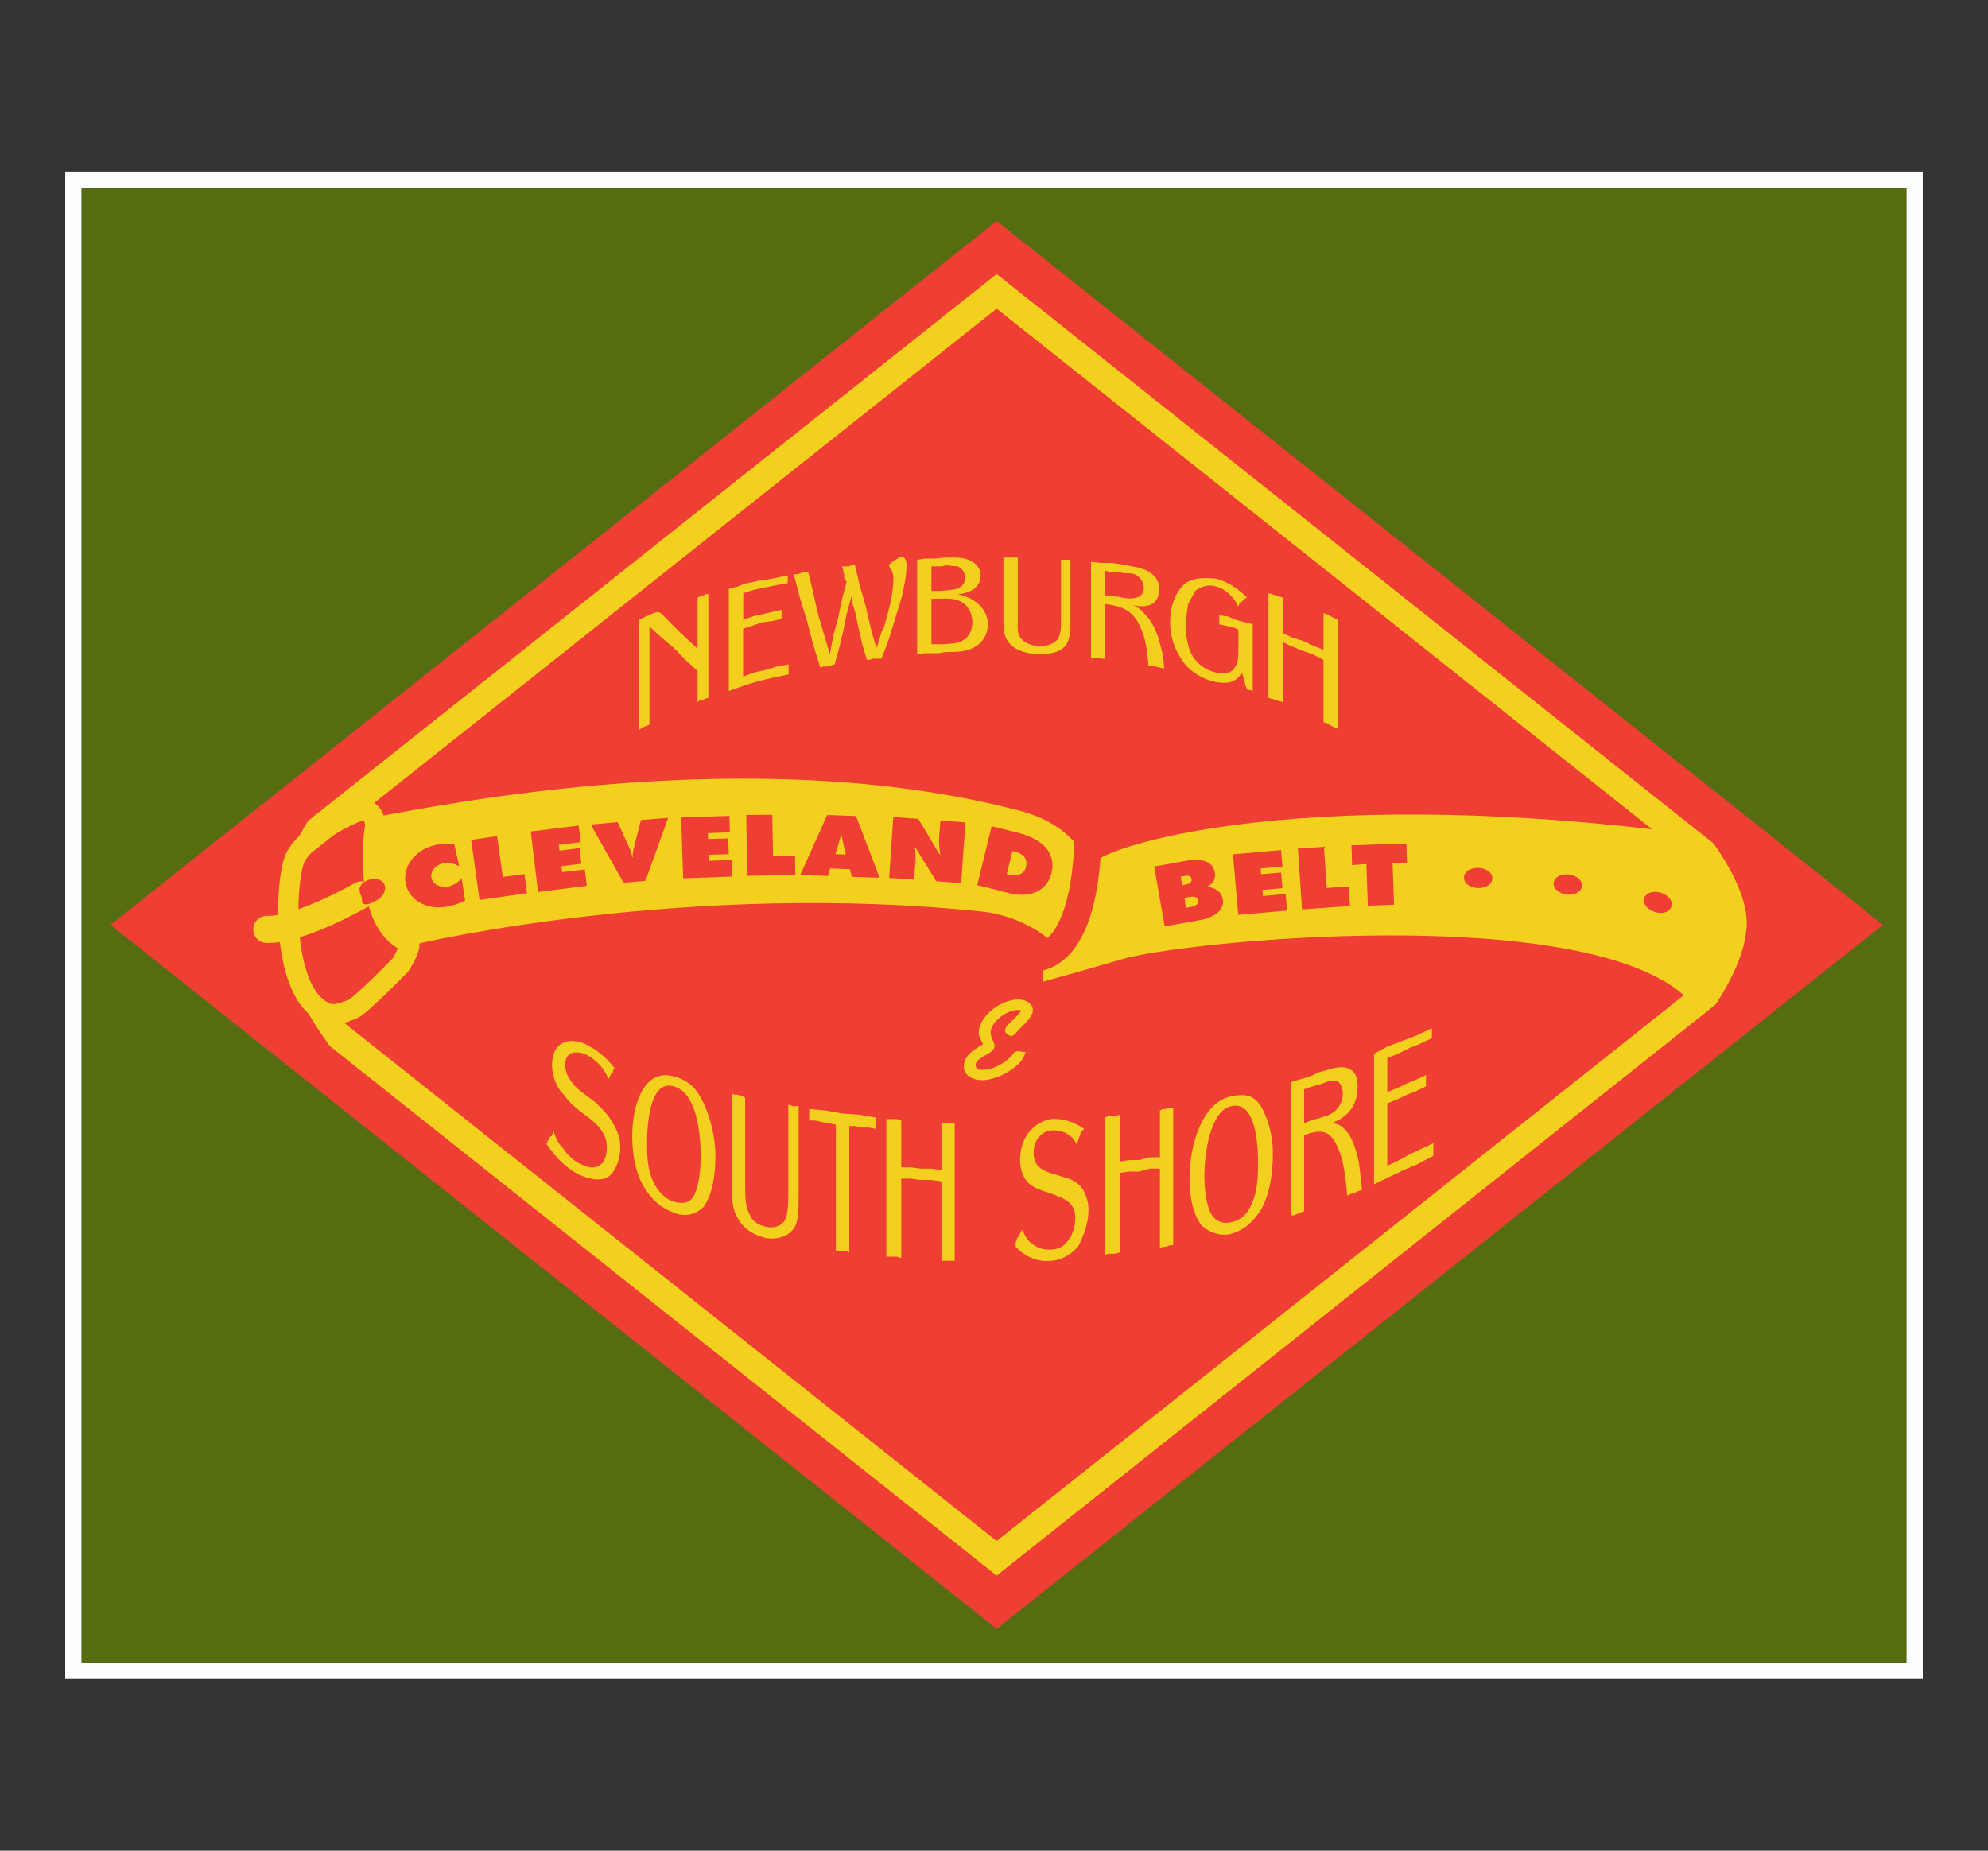 <?xml version="1.0" encoding="utf-8"?>
<!-- Generator: Adobe Illustrator 25.4.1, SVG Export Plug-In . SVG Version: 6.00 Build 0)  -->
<svg version="1.1" xmlns="http://www.w3.org/2000/svg" xmlns:xlink="http://www.w3.org/1999/xlink" x="0px" y="0px"
	 viewBox="0 0 13.502 12.571" style="enable-background:new 0 0 13.502 12.571;" xml:space="preserve">
<rect x="0" y="0" width="13.502" height="12.571" fill="#333333" stroke="none"/>
<style type="text/css">
	.st0{fill:#566C11;}
	.st1{fill:none;stroke:#FCFDFF;stroke-width:0.11;stroke-miterlimit:10;}
	.st2{fill:#EF3E33;}
	.st3{fill:none;stroke:#F3CF1E;stroke-width:0.184;}
	.st4{fill:none;stroke:#F3CF1E;stroke-width:0.138;}
	.st5{fill:#F3CF1E;}
	.st6{fill:none;stroke:#F3CF1E;stroke-width:0.046;}
	.st7{fill:none;stroke:#F3CF1E;stroke-width:0.184;stroke-linecap:round;}
	.st8{fill:none;stroke:#EF3E33;stroke-width:0.184;}
	.st9{fill:none;stroke:#F3CF1E;stroke-width:0.042;}
</style>
<g id="Layer_1">
	<g id="Layer_1_00000021077525210386528260000013608231901519848836_">
		<g id="Layer_1_00000173126992589258165230000008549520060262577574_">
		</g>
	</g>
</g>
<g id="Ubermenu">
	<g>
		<rect x="0.498" y="1.221" class="st0" width="12.506" height="10.129"/>
		<rect x="0.498" y="1.221" class="st1" width="12.506" height="10.129"/>
		<polygon class="st2" points="12.788,6.282 6.769,1.501 0.75,6.282 6.769,11.064 		"/>
		<polygon class="st3" points="12.186,6.282 6.769,1.979 1.351,6.282 6.769,10.585 		"/>
		<path class="st2" d="M2.195,5.43L1.123,6.243l1.162,0.921c0,0-0.4-0.494-0.422-0.916C1.846,5.919,2.157,5.461,2.195,5.43"/>
		<path class="st4" d="M2.553,5.634c0,0,0-0.169-0.121-0.123C2.312,5.557,2.085,5.68,2.009,5.818
			C1.934,5.956,1.897,6.773,2.228,6.885c0.046,0.015,0.11-0.008,0.166-0.03c0.058-0.024,0.325-0.3,0.325-0.3S2.78,6.462,2.78,6.417"
			/>
		<path class="st5" d="M7.356,5.841C7.28,5.711,7.152,5.581,6.88,5.519C5.106,5.066,3.031,5.486,2.575,5.568
			C2.516,5.578,2.5,5.619,2.5,5.619S2.406,6.248,2.719,6.425C2.787,6.462,2.84,6.386,2.84,6.386s1.841-0.431,3.859-0.214
			c0.166,0.023,0.347,0.1,0.476,0.222"/>
		<path class="st6" d="M7.356,5.841C7.28,5.711,7.152,5.581,6.88,5.519C5.106,5.066,3.031,5.486,2.575,5.568
			C2.516,5.578,2.5,5.619,2.5,5.619S2.406,6.248,2.719,6.425C2.787,6.462,2.84,6.386,2.84,6.386s1.841-0.431,3.859-0.214
			c0.166,0.023,0.347,0.1,0.476,0.222"/>
		<path class="st7" d="M2.454,6.079c0,0-0.418,0.241-0.642,0.234"/>
		<path class="st2" d="M2.469,6.14c0.025,0.01,0.056-0.007,0.085-0.022C2.602,6.094,2.628,6.044,2.61,6.006
			C2.592,5.969,2.538,5.958,2.491,5.982c-0.025,0.012-0.035,0.019-0.045,0.04c-0.01,0.02,0,0.05,0.009,0.069
			C2.461,6.105,2.454,6.135,2.469,6.14"/>
		<path class="st5" d="M11.472,6.762c0.793-0.453,0.287-0.936-0.121-1.09C8.753,5.35,7.447,5.786,7.424,5.899
			c0,0-0.015,0.008-0.068,0.024C7.23,6.624,7.099,6.486,7.099,6.486l0.008,0.152c0,0,0.317-0.088,0.505-0.144
			C8.021,6.37,10.777,6.094,11.472,6.762"/>
		<path class="st6" d="M11.472,6.762c0.793-0.453,0.287-0.936-0.121-1.09C8.753,5.35,7.447,5.786,7.424,5.899
			c0,0-0.015,0.008-0.068,0.024C7.23,6.624,7.099,6.486,7.099,6.486l0.008,0.152c0,0,0.317-0.088,0.505-0.144
			C8.021,6.37,10.777,6.094,11.472,6.762z"/>
		<path class="st2" d="M11.43,5.476l1.072,0.813L11.34,7.21c0,0,0.502-0.499,0.523-0.921C11.88,5.96,11.467,5.507,11.43,5.476"/>
		<path class="st8" d="M7.387,5.542c0,0,0.06,1.044-0.453,0.967"/>
		<path class="st2" d="M3.085,5.732C3.046,5.728,3.004,5.73,2.965,5.738C2.824,5.766,2.733,5.882,2.755,6
			c0.022,0.116,0.146,0.184,0.283,0.158c0.032-0.006,0.095-0.024,0.121-0.041L3.135,5.964c-0.023,0.029-0.053,0.05-0.092,0.058
			C2.99,6.032,2.939,6.006,2.93,5.962C2.922,5.918,2.958,5.875,3.01,5.864c0.039-0.009,0.078,0.004,0.109,0.02L3.085,5.732z"/>
		<polygon class="st2" points="3.257,6.113 3.579,6.067 3.562,5.937 3.415,5.957 3.376,5.679 3.2,5.705 		"/>
		<polygon class="st2" points="3.654,6.059 3.985,6.017 3.972,5.906 3.818,5.924 3.813,5.884 3.949,5.867 3.936,5.761 3.8,5.778 
			3.795,5.739 3.944,5.72 3.93,5.608 3.605,5.648 		"/>
		<path class="st2" d="M4.353,5.57L4.304,5.763C4.299,5.784,4.296,5.805,4.297,5.825l-0.003,0c-0.002-0.021-0.009-0.041-0.017-0.06
			L4.195,5.584L4.012,5.601l0.223,0.395l0.149-0.013l0.154-0.428L4.353,5.57z"/>
		<polygon class="st2" points="4.64,5.966 4.973,5.954 4.969,5.842 4.815,5.847 4.814,5.806 4.95,5.802 4.946,5.695 4.809,5.699 
			4.808,5.659 4.957,5.654 4.954,5.542 4.626,5.553 		"/>
		<polygon class="st2" points="5.076,5.949 5.402,5.944 5.399,5.811 5.25,5.814 5.245,5.534 5.068,5.536 		"/>
		<path class="st2" d="M5.638,5.899l0.134,0.005l0.014,0.052l0.188,0.006l-0.16-0.419L5.618,5.536L5.435,5.944L5.623,5.95
			L5.638,5.899z M5.674,5.802l0.037-0.125h0.006c0.003,0.018,0.006,0.036,0.01,0.054l0.018,0.073L5.674,5.802z"/>
		<path class="st2" d="M6.039,5.963l0.169,0.012l0.01-0.134c0.002-0.027-0.001-0.054-0.005-0.083h0.005l0.141,0.228l0.169,0.012
			l0.029-0.412L6.387,5.574L6.378,5.697C6.376,5.732,6.381,5.768,6.386,5.803L6.38,5.802l-0.143-0.24l-0.17-0.012L6.039,5.963z"/>
		<path class="st2" d="M6.637,6.012l0.218,0.055c0.139,0.035,0.256-0.015,0.286-0.134c0.036-0.148-0.071-0.237-0.23-0.277
			L6.735,5.612L6.637,6.012z M6.876,5.78l0.011,0.003C6.95,5.799,6.982,5.832,6.968,5.889c-0.013,0.053-0.062,0.064-0.119,0.05
			L6.838,5.936L6.876,5.78z"/>
		<path class="st2" d="M7.91,6.292L8.149,6.25c0.084-0.015,0.17-0.06,0.156-0.143C8.296,6.058,8.257,6.031,8.202,6.024L8.202,6.021
			c0.04-0.019,0.056-0.057,0.049-0.093C8.234,5.834,8.136,5.832,8.043,5.849L7.839,5.886L7.91,6.292z M8.029,6.013l-0.01-0.059
			l0.012-0.002C8.057,5.948,8.088,5.94,8.093,5.97C8.098,5.998,8.07,6.006,8.044,6.01L8.029,6.013z M8.044,6.099l0.018-0.003
			C8.089,6.09,8.134,6.082,8.139,6.116c0.006,0.033-0.036,0.042-0.064,0.047l-0.02,0.003L8.044,6.099z"/>
		<polygon class="st2" points="8.41,6.214 8.741,6.185 8.732,6.072 8.578,6.086 8.574,6.045 8.71,6.033 8.701,5.927 8.565,5.938 
			8.562,5.899 8.71,5.886 8.701,5.774 8.374,5.803 		"/>
		<polygon class="st2" points="8.843,6.177 9.169,6.154 9.159,6.021 9.011,6.032 8.992,5.752 8.815,5.764 		"/>
		<polygon class="st2" points="9.183,5.876 9.28,5.869 9.29,6.152 9.468,6.145 9.458,5.863 9.556,5.863 9.552,5.729 9.179,5.742 		
			"/>
		<path class="st2" d="M10.042,5.895C9.994,5.893,9.944,5.917,9.943,5.961c-0.001,0.043,0.047,0.07,0.095,0.071
			c0.046,0.002,0.096-0.021,0.098-0.064C10.137,5.924,10.089,5.897,10.042,5.895"/>
		<path class="st2" d="M10.656,5.94c-0.047-0.006-0.099,0.013-0.104,0.057c-0.005,0.042,0.041,0.073,0.088,0.079
			c0.047,0.005,0.099-0.013,0.104-0.056C10.749,5.978,10.704,5.946,10.656,5.94"/>
		<path class="st2" d="M11.278,6.063c-0.045-0.013-0.1-0.002-0.112,0.04c-0.011,0.041,0.03,0.079,0.075,0.092
			c0.045,0.014,0.099,0.004,0.111-0.038C11.364,6.115,11.324,6.076,11.278,6.063"/>
		<path class="st5" d="M4.173,7.254C4.112,7.177,4.052,7.129,3.971,7.09C3.86,7.042,3.749,7.081,3.749,7.235
			c0,0.067,0.03,0.154,0.081,0.202C3.87,7.495,3.92,7.533,3.971,7.572c0.07,0.049,0.151,0.116,0.151,0.222
			c0,0.058-0.021,0.116-0.061,0.126c-0.03,0.019-0.07,0.01-0.111-0.01C3.9,7.89,3.85,7.842,3.82,7.794
			c-0.031-0.028-0.051-0.077-0.06-0.115l-0.01,0.029c0,0.01-0.01,0.01-0.021,0.019c0,0.01,0,0.02-0.01,0.02
			c0,0.009,0,0.019-0.01,0.019C3.779,7.871,3.86,7.948,3.95,7.986c0.071,0.029,0.141,0.039,0.192,0
			c0.041-0.038,0.071-0.115,0.071-0.193c0-0.058-0.02-0.115-0.05-0.163C4.132,7.572,4.082,7.524,4.041,7.485
			C3.991,7.447,3.93,7.409,3.89,7.36C3.86,7.322,3.839,7.283,3.839,7.235c0-0.096,0.071-0.096,0.132-0.077
			c0.06,0.029,0.131,0.086,0.161,0.173l0.01-0.02l0.01-0.019c0.011,0,0.011-0.01,0.011-0.019L4.173,7.254z"/>
		<path class="st5" d="M4.779,7.495c0.05,0.105,0.08,0.241,0.08,0.356c0,0.135-0.02,0.26-0.08,0.347
			C4.718,8.256,4.647,8.266,4.576,8.237C4.495,8.208,4.425,8.15,4.375,8.064C4.314,7.967,4.294,7.832,4.294,7.717
			c0-0.231,0.09-0.462,0.283-0.405C4.657,7.331,4.728,7.379,4.779,7.495 M4.395,7.755c0,0.087,0,0.183,0.041,0.27
			c0.03,0.067,0.081,0.116,0.131,0.135c0.061,0.019,0.121,0.019,0.151-0.048c0.031-0.068,0.041-0.173,0.041-0.26
			c0-0.163-0.031-0.433-0.182-0.472C4.425,7.331,4.395,7.601,4.395,7.755"/>
		<path class="st5" d="M4.97,7.427v0.144v0.164V7.9v0.154c0,0.076,0,0.154,0.041,0.222C5.061,8.362,5.132,8.391,5.202,8.41
			c0.061,0.009,0.141,0,0.191-0.067c0.031-0.048,0.031-0.135,0.031-0.222V7.967V7.813V7.659V7.514H5.404h-0.02l-0.02-0.009H5.354
			v0.144v0.154v0.145v0.154c0,0.058,0,0.135-0.021,0.184c-0.03,0.047-0.081,0.058-0.131,0.047c-0.04-0.009-0.091-0.029-0.111-0.086
			c-0.03-0.049-0.03-0.126-0.03-0.183V7.909V7.755V7.601V7.456l-0.021-0.01l-0.03-0.01h-0.02L4.97,7.427z"/>
		<polygon class="st5" points="5.496,7.533 5.496,7.543 5.496,7.563 5.496,7.582 5.496,7.611 5.536,7.611 5.575,7.62 5.627,7.63 
			5.677,7.639 5.677,7.851 5.677,8.064 5.677,8.276 5.677,8.497 5.697,8.497 5.717,8.497 5.747,8.497 5.768,8.507 5.768,8.285 
			5.768,8.073 5.768,7.861 5.768,7.649 5.808,7.649 5.859,7.659 5.9,7.659 5.949,7.668 5.949,7.639 5.949,7.62 5.949,7.601 
			5.949,7.591 5.838,7.572 5.717,7.563 5.606,7.543 		"/>
		<polygon class="st5" points="6.02,7.601 6.02,7.832 6.02,8.064 6.02,8.295 6.02,8.536 6.041,8.536 6.071,8.536 6.09,8.536 
			6.121,8.545 6.121,8.4 6.121,8.266 6.121,8.141 6.121,8.006 6.182,8.006 6.252,8.015 6.323,8.015 6.394,8.025 6.394,8.16 
			6.394,8.285 6.394,8.42 6.394,8.564 6.414,8.564 6.434,8.564 6.454,8.564 6.484,8.564 6.484,8.323 6.484,8.092 6.484,7.861 
			6.484,7.63 6.454,7.63 6.434,7.63 6.414,7.63 6.394,7.63 6.394,7.707 6.394,7.784 6.394,7.861 6.394,7.948 6.323,7.938 
			6.252,7.938 6.182,7.929 6.121,7.929 6.121,7.842 6.121,7.765 6.121,7.688 6.121,7.611 6.09,7.601 6.071,7.601 6.041,7.601 		"/>
		<path class="st5" d="M7.363,7.668C7.292,7.62,7.232,7.6,7.151,7.6C7.04,7.611,6.928,7.707,6.928,7.88
			c0,0.077,0.031,0.145,0.081,0.174C7.05,8.083,7.1,8.092,7.151,8.112C7.222,8.141,7.303,8.16,7.303,8.276
			c0,0.057-0.021,0.125-0.061,0.164c-0.03,0.038-0.07,0.048-0.11,0.048c-0.051,0-0.091-0.01-0.132-0.048
			c-0.03-0.02-0.04-0.058-0.06-0.087L6.928,8.381L6.909,8.41L6.898,8.439v0.029C6.959,8.536,7.05,8.574,7.131,8.564
			c0.071,0,0.141-0.039,0.191-0.096c0.041-0.078,0.071-0.164,0.071-0.251c0-0.057-0.02-0.116-0.05-0.154
			c-0.03-0.038-0.081-0.058-0.121-0.068C7.171,7.977,7.11,7.967,7.07,7.938C7.04,7.919,7.02,7.88,7.02,7.832
			c0-0.106,0.07-0.154,0.131-0.154c0.071,0,0.131,0.029,0.162,0.096l0.01-0.029l0.01-0.029l0.01-0.029
			C7.352,7.688,7.352,7.678,7.363,7.668"/>
		<polygon class="st5" points="7.504,7.591 7.504,7.823 7.504,8.054 7.504,8.285 7.504,8.526 7.525,8.516 7.555,8.516 7.575,8.516 
			7.605,8.507 7.605,8.362 7.605,8.227 7.605,8.102 7.605,7.967 7.666,7.958 7.736,7.958 7.808,7.938 7.878,7.938 7.878,8.073 
			7.878,8.198 7.878,8.333 7.878,8.477 7.898,8.469 7.918,8.469 7.948,8.458 7.968,8.458 7.968,8.218 7.968,7.986 7.968,7.755 
			7.968,7.524 7.948,7.524 7.918,7.533 7.898,7.533 7.878,7.543 7.878,7.62 7.878,7.697 7.878,7.775 7.878,7.861 7.808,7.861 
			7.736,7.88 7.666,7.88 7.605,7.89 7.605,7.803 7.605,7.726 7.605,7.649 7.605,7.572 7.575,7.581 7.555,7.581 7.525,7.581 		"/>
		<path class="st5" d="M8.564,7.514C8.614,7.6,8.645,7.717,8.645,7.832c0,0.135-0.02,0.279-0.081,0.385
			C8.503,8.314,8.432,8.362,8.362,8.381C8.291,8.4,8.211,8.372,8.16,8.323C8.1,8.246,8.079,8.121,8.079,8.006
			c0-0.241,0.091-0.52,0.283-0.559C8.453,7.428,8.514,7.437,8.564,7.514 M8.18,7.986c0,0.087,0.01,0.183,0.041,0.251
			c0.03,0.058,0.081,0.077,0.132,0.067c0.06-0.009,0.121-0.049,0.151-0.135C8.544,8.083,8.544,7.977,8.544,7.89
			c0-0.164-0.03-0.414-0.182-0.376C8.221,7.543,8.18,7.832,8.18,7.986"/>
		<path class="st5" d="M8.766,8.025V7.794V7.572V7.351l0.061-0.019l0.071-0.02l0.06-0.029l0.071-0.019
			c0.122-0.039,0.192,0,0.192,0.115c0,0.183-0.132,0.232-0.181,0.251c0.03,0,0.06,0.009,0.08,0.029C9.18,7.707,9.21,7.803,9.23,7.9
			l0.021,0.183L9.22,8.092L9.2,8.102l-0.03,0.01L9.15,8.121C9.14,8.015,9.129,7.89,9.089,7.803c-0.05-0.125-0.111-0.135-0.222-0.096
			H8.857v0.126v0.125v0.135v0.135l-0.03,0.01l-0.02,0.009l-0.02,0.009h-0.02V8.025z M8.857,7.456v0.058v0.058V7.63
			c0.009,0,0.02,0,0.02-0.01l0.031-0.009l0.03-0.01l0.031-0.009c0.03-0.01,0.071-0.019,0.101-0.048
			c0.03-0.029,0.05-0.067,0.05-0.116c0-0.039-0.02-0.086-0.05-0.086c-0.03-0.01-0.061,0.009-0.091,0.019L8.947,7.37l-0.03,0.009
			l-0.03,0.01l-0.03,0.01V7.456z"/>
		<polygon class="st5" points="9.332,8.044 9.432,7.996 9.533,7.948 9.624,7.909 9.735,7.851 9.735,7.823 9.735,7.803 9.735,7.784 
			9.735,7.765 9.654,7.803 9.573,7.842 9.503,7.88 9.422,7.919 9.422,7.803 9.422,7.697 9.422,7.601 9.422,7.495 9.493,7.466 
			9.554,7.437 9.624,7.409 9.685,7.379 9.685,7.35 9.685,7.331 9.685,7.311 9.685,7.302 9.624,7.331 9.554,7.36 9.493,7.389 
			9.422,7.418 9.422,7.36 9.422,7.302 9.422,7.244 9.422,7.187 9.493,7.158 9.573,7.119 9.644,7.09 9.725,7.052 9.725,7.032 
			9.725,7.013 9.725,6.994 9.725,6.984 9.624,7.032 9.523,7.071 9.422,7.109 9.332,7.158 9.332,7.37 9.332,7.591 9.332,7.813 		"/>
		<path class="st5" d="M6.937,7.164C6.906,7.238,6.763,7.316,6.672,7.316c-0.054,0-0.105-0.022-0.105-0.073
			c0-0.09,0.133-0.123,0.133-0.147c0-0.008-0.008-0.02-0.016-0.034C6.677,7.047,6.668,7.03,6.668,7.016
			c0-0.098,0.137-0.206,0.248-0.206c0.036,0,0.078,0.016,0.078,0.052c0,0.037-0.062,0.088-0.089,0.117
			C6.894,6.99,6.876,7.016,6.868,7.016c-0.011-0.002-0.021-0.01-0.021-0.019c0-0.02,0.112-0.103,0.112-0.135
			c0-0.017-0.029-0.023-0.044-0.023c-0.093,0-0.208,0.094-0.208,0.174c0,0.022,0.007,0.041,0.014,0.056
			c0.006,0.014,0.013,0.026,0.013,0.035c0,0.039-0.129,0.059-0.129,0.131c0,0.032,0.025,0.053,0.063,0.053
			c0.125,0,0.221-0.098,0.232-0.121c0.001-0.004,0.015-0.006,0.018-0.006L6.937,7.164z"/>
		<path class="st9" d="M6.937,7.164C6.906,7.238,6.763,7.316,6.672,7.316c-0.054,0-0.105-0.022-0.105-0.073
			c0-0.09,0.133-0.123,0.133-0.147c0-0.008-0.008-0.02-0.016-0.034C6.677,7.047,6.668,7.03,6.668,7.016
			c0-0.098,0.137-0.206,0.248-0.206c0.036,0,0.078,0.016,0.078,0.052c0,0.037-0.062,0.088-0.089,0.117
			C6.894,6.99,6.876,7.016,6.868,7.016c-0.011-0.002-0.021-0.01-0.021-0.019c0-0.02,0.112-0.103,0.112-0.135
			c0-0.017-0.029-0.023-0.044-0.023c-0.093,0-0.208,0.094-0.208,0.174c0,0.022,0.007,0.041,0.014,0.056
			c0.006,0.014,0.013,0.026,0.013,0.035c0,0.039-0.129,0.059-0.129,0.131c0,0.032,0.025,0.053,0.063,0.053
			c0.125,0,0.221-0.098,0.232-0.121c0.001-0.004,0.015-0.006,0.018-0.006L6.937,7.164z"/>
		<path class="st5" d="M4.339,4.211v0.181v0.189v0.189v0.189c0.008-0.007,0.016-0.007,0.016-0.015c0.008,0,0.016,0,0.016-0.007
			l0.024-0.008l0.016-0.007V4.747V4.588V4.422V4.256l0.082,0.075l0.082,0.069l0.081,0.083l0.082,0.075v0.053v0.045V4.71v0.06
			l0.016-0.015h0.017l0.017-0.008L4.811,4.74V4.558V4.384V4.202V4.036H4.788c0,0.008-0.009,0.008-0.017,0.008L4.754,4.052
			L4.738,4.059v0.084v0.083v0.09v0.091L4.665,4.339L4.6,4.278L4.534,4.211C4.511,4.187,4.494,4.165,4.47,4.157L4.437,4.165
			L4.404,4.18L4.372,4.195L4.339,4.211z"/>
		<path class="st5" d="M4.95,4.694l0.105-0.038l0.098-0.03l0.097-0.023l0.106-0.022V4.558V4.543V4.528V4.513L5.275,4.528L5.202,4.55
			L5.129,4.566l-0.082,0.03V4.513V4.429V4.346V4.271l0.065-0.022l0.066-0.022l0.065-0.008l0.065-0.015V4.18V4.172V4.157V4.142
			L5.243,4.157L5.178,4.172L5.113,4.187L5.048,4.21V4.165V4.12V4.074V4.029l0.073-0.023l0.074-0.015l0.073-0.015L5.35,3.961V3.946
			V3.931V3.915V3.908L5.243,3.931L5.145,3.946L5.048,3.968C5.023,3.983,4.983,3.991,4.95,3.999v0.166v0.175v0.173V4.694z"/>
		<path class="st5" d="M5.391,3.9l0.041,0.158l0.049,0.159l0.041,0.159l0.049,0.158l0.025-0.007H5.62L5.644,4.52l0.025-0.007
			l0.033-0.121l0.025-0.106L5.75,4.172l0.033-0.121c0,0.037,0.016,0.075,0.025,0.106l0.024,0.113l0.024,0.106l0.032,0.106h0.017
			l0.024-0.008h0.025h0.033l0.049-0.129l0.09-0.294C6.14,3.983,6.157,3.908,6.157,3.84c0-0.031-0.008-0.046-0.024-0.061L6.108,3.787
			L6.083,3.802L6.059,3.817L6.035,3.84c0.016,0.022,0.033,0.052,0.033,0.083c0,0.113-0.033,0.227-0.065,0.34l-0.017,0.03
			L5.978,4.324L5.97,4.346L5.962,4.377v0.008v0.007H5.953v0.015l-0.04-0.144L5.88,4.12L5.839,3.976L5.807,3.84H5.783L5.766,3.847
			H5.741H5.718L5.726,3.87L5.733,3.9v0.023l0.017,0.03L5.718,4.074L5.693,4.195L5.66,4.316L5.636,4.444l-0.04-0.136L5.554,4.165
			L5.522,4.021L5.489,3.885H5.465L5.441,3.892L5.416,3.9H5.391z"/>
		<path class="st5" d="M6.229,4.278V4.12V3.961V3.802l0.057-0.008h0.065l0.065-0.007h0.073c0.082,0,0.171,0.038,0.171,0.121
			c0,0.091-0.081,0.121-0.155,0.129C6.594,4.052,6.709,4.12,6.709,4.241c0,0.075-0.041,0.136-0.114,0.166
			C6.546,4.429,6.481,4.429,6.424,4.429L6.376,4.437h-0.05H6.277L6.229,4.444V4.278z M6.326,3.885v0.046v0.038v0.045h0.008h0.016
			h0.016h0.017c0.073-0.008,0.171,0,0.171-0.091c0-0.031-0.016-0.06-0.049-0.076L6.424,3.84L6.399,3.847H6.376H6.351H6.326V3.885z
			 M6.326,4.142v0.075v0.083v0.076h0.016h0.025h0.025h0.025c0.041-0.007,0.089,0,0.13-0.031c0.041-0.022,0.057-0.075,0.057-0.12
			c0-0.061-0.032-0.121-0.089-0.144C6.464,4.059,6.407,4.067,6.351,4.067H6.342H6.334H6.326V4.142z"/>
		<path class="st5" d="M6.815,3.787v0.105v0.113V4.12v0.113c0,0.053,0.008,0.106,0.048,0.144c0.041,0.045,0.114,0.061,0.179,0.068
			c0.065,0,0.155-0.007,0.195-0.06c0.033-0.045,0.033-0.106,0.033-0.159V4.12V4.014V3.9V3.802H7.255H7.23H7.213H7.206V3.9v0.106
			v0.099v0.113c0,0.038,0,0.091-0.024,0.128C7.148,4.377,7.1,4.392,7.051,4.392C7.01,4.384,6.961,4.369,6.937,4.339
			C6.904,4.308,6.913,4.255,6.913,4.21V4.104V3.991V3.885V3.787H6.888H6.863H6.839H6.815z"/>
		<path class="st5" d="M7.41,4.301V4.135V3.976V3.817l0.065,0.007h0.073l0.065,0.008l0.074,0.015C7.8,3.863,7.873,3.915,7.873,3.999
			c0,0.143-0.13,0.121-0.178,0.113c0.024,0.007,0.057,0.03,0.073,0.052c0.065,0.061,0.098,0.151,0.115,0.227
			C7.898,4.444,7.906,4.49,7.906,4.543L7.882,4.535L7.849,4.528L7.824,4.52H7.8C7.792,4.429,7.784,4.339,7.743,4.255
			C7.695,4.15,7.629,4.12,7.515,4.104H7.507v0.091v0.09v0.091v0.098H7.483L7.458,4.467H7.433H7.41V4.301z M7.507,3.915v0.046v0.038
			v0.045h0.025l0.033,0.008h0.024l0.032,0.007c0.033,0.008,0.074,0.008,0.099,0c0.033-0.007,0.048-0.037,0.048-0.068
			c0-0.03-0.016-0.06-0.048-0.083c-0.024-0.015-0.057-0.015-0.09-0.015L7.597,3.885H7.565H7.54L7.507,3.877V3.915z"/>
		<path class="st5" d="M8.281,4.18v0.007v0.015v0.015V4.24l0.032,0.008l0.033,0.007l0.032,0.007l0.033,0.015v0.03v0.031v0.03v0.038
			c0,0.046,0,0.098-0.025,0.128c-0.025,0.046-0.09,0.046-0.139,0.031C8.183,4.55,8.126,4.505,8.093,4.444
			C8.06,4.377,8.052,4.301,8.052,4.233l0.017-0.129l0.049-0.091c0.041-0.03,0.089-0.045,0.139-0.03
			C8.321,3.999,8.378,4.052,8.411,4.12l0.008-0.023c0.008-0.008,0.017-0.008,0.017-0.015c0.008,0,0.016-0.008,0.016-0.015
			l0.017-0.008C8.403,3.991,8.337,3.953,8.256,3.93C8.183,3.923,8.11,3.923,8.052,3.961C7.979,4.021,7.947,4.127,7.947,4.226
			c0,0.099,0.032,0.196,0.097,0.28c0.049,0.061,0.114,0.098,0.187,0.121c0.097,0.022,0.163,0.015,0.204-0.06l0.008,0.03l0.008,0.022
			l0.008,0.038l0.009,0.023l0.016,0.007h0.008l0.016,0.008V4.581V4.467V4.354V4.24L8.451,4.226L8.394,4.211L8.337,4.187L8.281,4.18z
			"/>
		<polygon class="st5" points="8.615,4.029 8.615,4.202 8.615,4.377 8.615,4.558 8.615,4.74 8.639,4.747 8.664,4.755 8.688,4.762 
			8.712,4.769 8.712,4.663 8.712,4.558 8.712,4.46 8.712,4.362 8.777,4.392 8.851,4.422 8.916,4.444 8.989,4.483 8.989,4.581 
			8.989,4.687 8.989,4.793 8.989,4.906 9.014,4.913 9.038,4.928 9.054,4.936 9.086,4.951 9.086,4.762 9.086,4.573 9.086,4.392 
			9.086,4.211 9.054,4.195 9.038,4.187 9.014,4.172 8.989,4.165 8.989,4.226 8.989,4.286 8.989,4.354 8.989,4.414 8.916,4.384 
			8.851,4.354 8.777,4.331 8.712,4.301 8.712,4.241 8.712,4.172 8.712,4.112 8.712,4.059 8.688,4.052 8.664,4.044 8.639,4.036 		"/>
	</g>
</g>
<g id="Base">
</g>
</svg>
